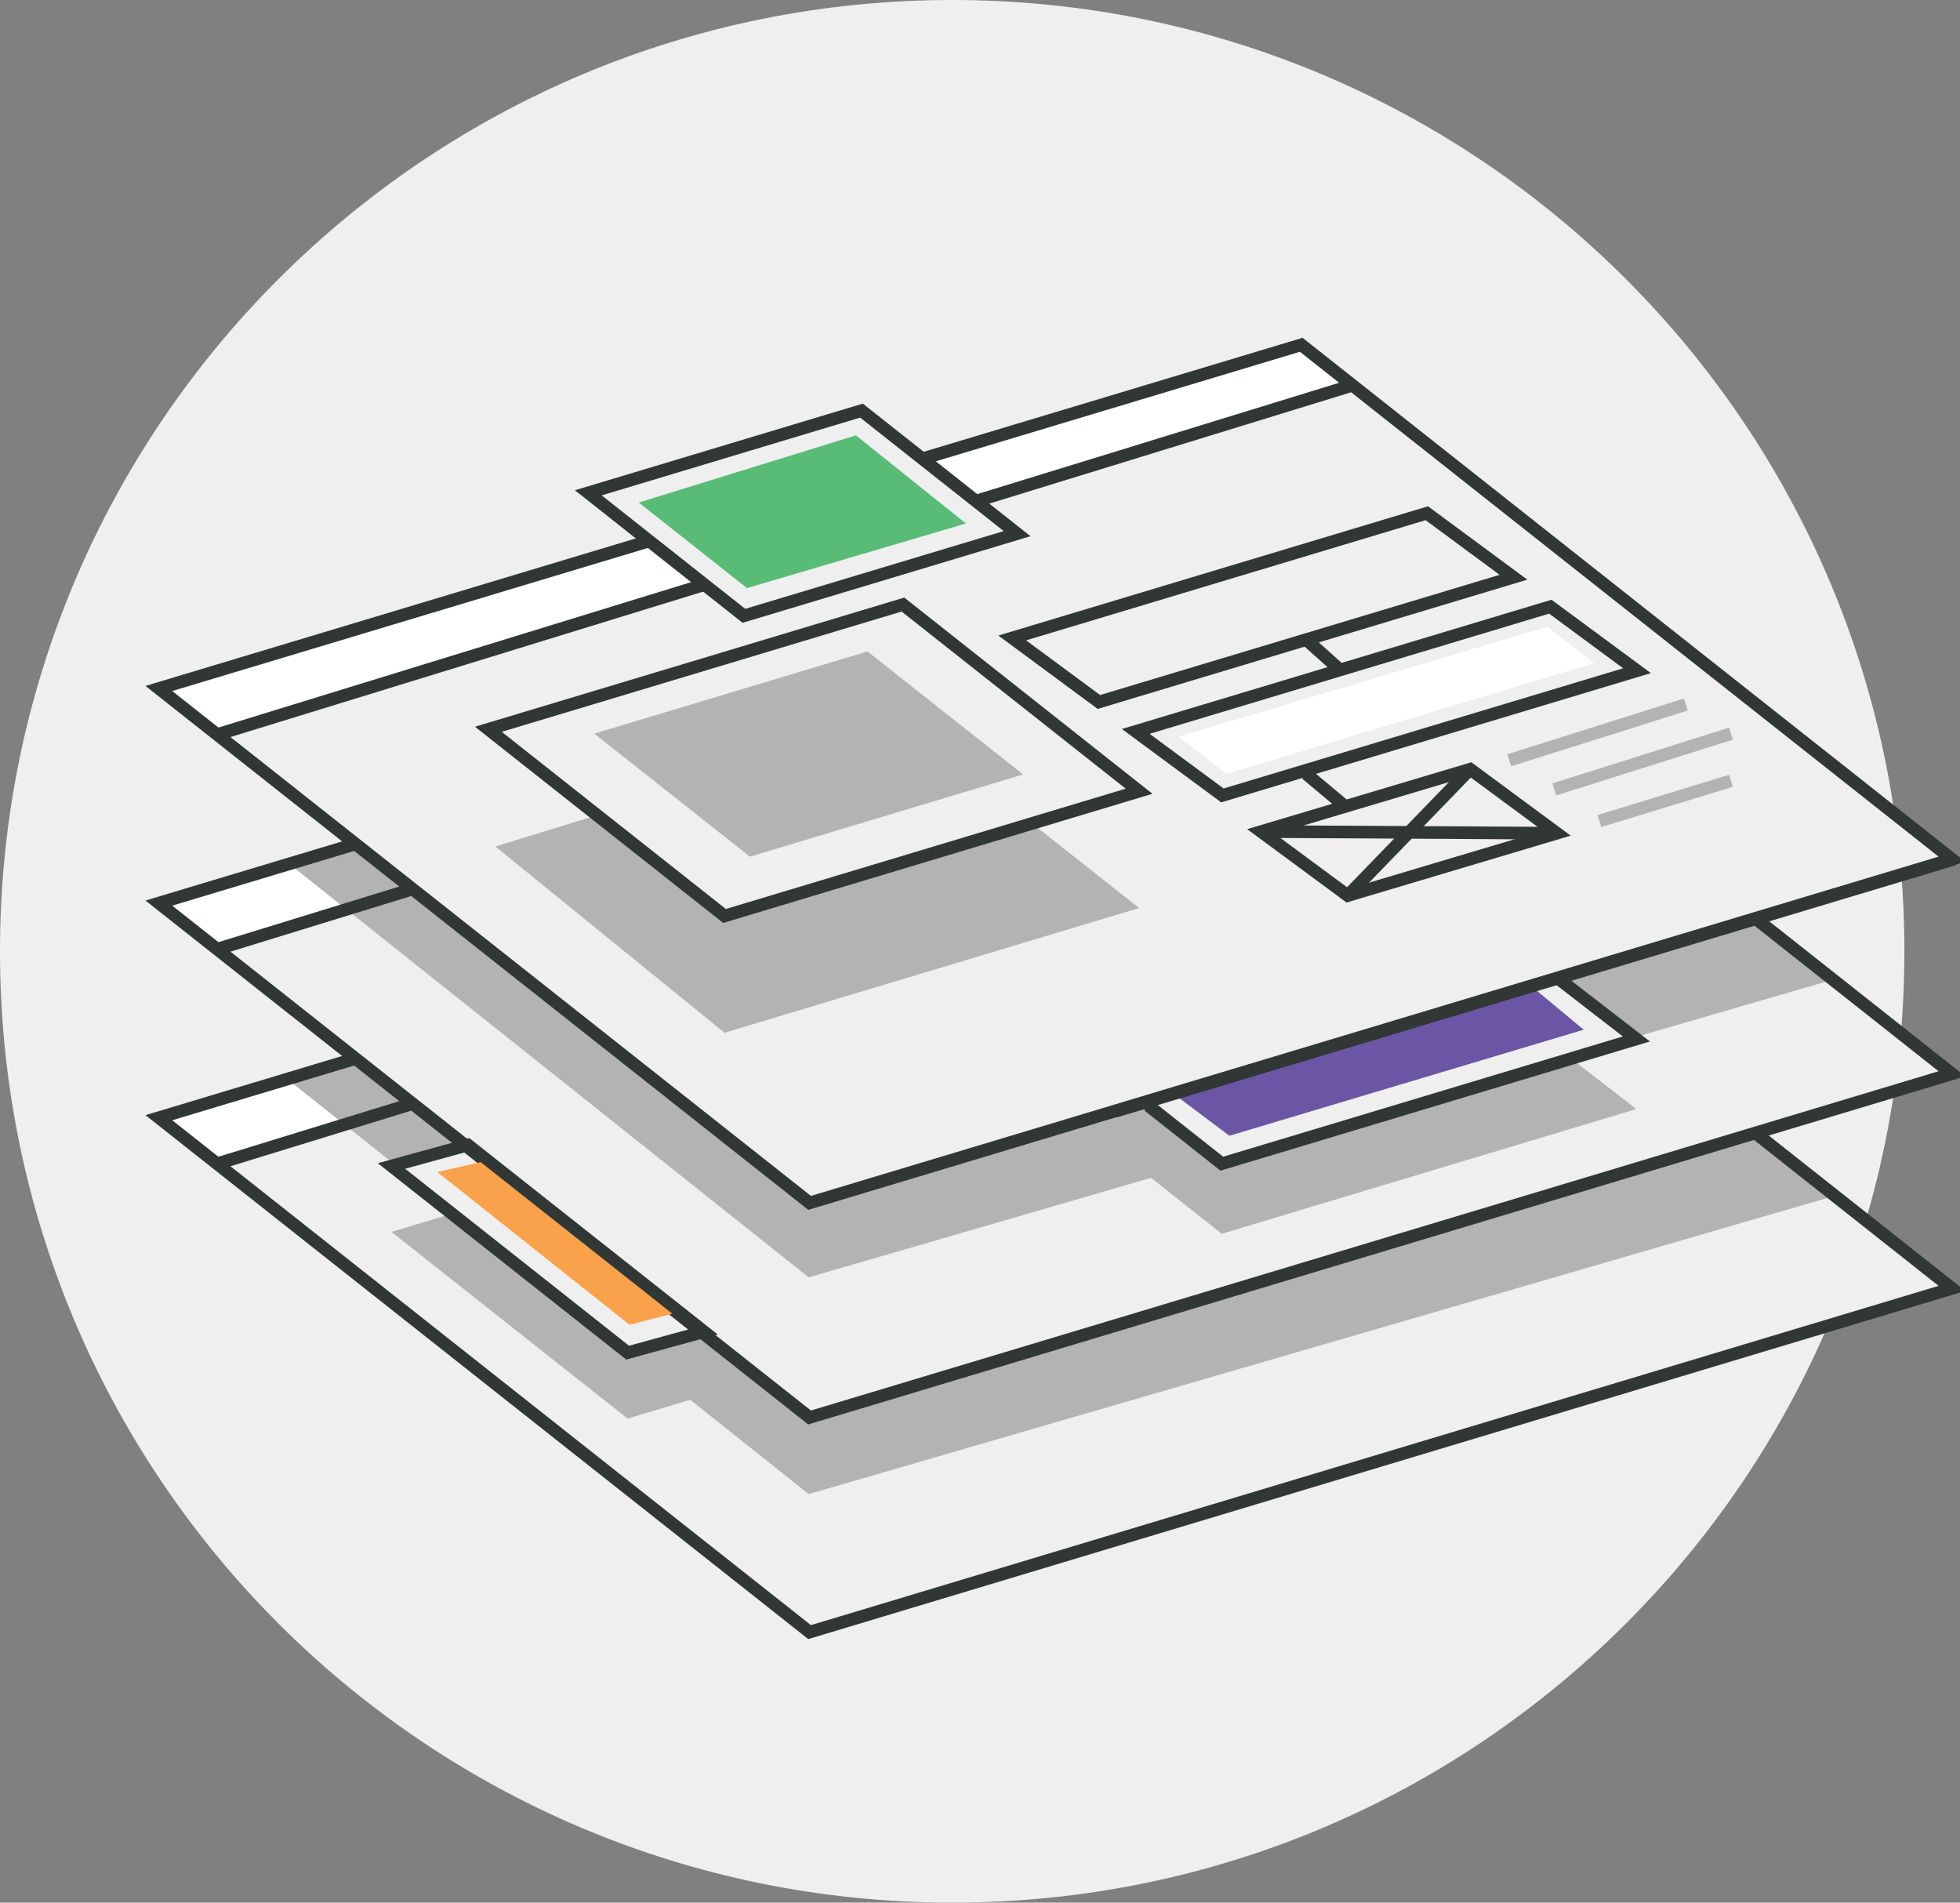 <?xml version="1.0" encoding="utf-8"?>
<!-- Generator: Adobe Illustrator 16.0.0, SVG Export Plug-In . SVG Version: 6.00 Build 0)  -->
<!DOCTYPE svg PUBLIC "-//W3C//DTD SVG 1.1//EN" "http://www.w3.org/Graphics/SVG/1.1/DTD/svg11.dtd">
<svg version="1.1" id="Layer_1" xmlns="http://www.w3.org/2000/svg" xmlns:xlink="http://www.w3.org/1999/xlink" x="0px" y="0px"
	 width="473.627px" height="459.704px" viewBox="0 0 473.627 459.704" enable-background="new 0 0 473.627 459.704"
	 xml:space="preserve">
<rect x="0" y="0" width="473.627" height="459.704" fill="#808080" stroke="none"/>
<g>
	<defs>
		<rect id="SVGID_1_" x="-91.666" y="-37.127" width="660" height="536.25"/>
	</defs>
	<clipPath id="SVGID_2_">
		<use xlink:href="#SVGID_1_"  overflow="visible"/>
	</clipPath>
	<path clip-path="url(#SVGID_2_)" fill="#EFEFEF" d="M460.193,229.852c0,126.944-103.02,229.852-230.095,229.852
		C103.019,459.704,0,356.795,0,229.852C0,102.907,103.019,0,230.098,0C357.173,0,460.193,102.907,460.193,229.852"/>
	<line clip-path="url(#SVGID_2_)" fill="#B3B3B3" x1="196.636" y1="290.637" x2="270.19" y2="268.51"/>
	<polyline clip-path="url(#SVGID_2_)" fill="#FFFFFF" points="86.907,256.271 39.389,270.634 53.706,281.011 100.416,266.438 	"/>
	<polygon clip-path="url(#SVGID_2_)" fill="#B3B3B3" points="70.163,261.309 195.419,360.999 443.647,288.857 425.17,274.253 
		196.026,343.965 86.907,256.271 	"/>
	<polyline clip-path="url(#SVGID_2_)" fill="#EFEFEF" points="445.545,290.637 471.689,311.3 429.698,323.933 	"/>
	<polyline clip-path="url(#SVGID_2_)" fill="none" stroke="#303735" stroke-width="3.046" stroke-miterlimit="10" points="
		424.17,273.743 471.689,311.3 195.636,394.343 38.389,270.057 85.907,255.761 	"/>
	<polygon clip-path="url(#SVGID_2_)" fill="#B3B3B3" points="184.484,332.885 151.669,342.756 94.602,297.653 127.419,287.781 	"/>
	<polygon clip-path="url(#SVGID_2_)" fill="#FFFFFF" points="39.388,218.271 53.704,228.648 217.728,179.07 205.632,169.512 	"/>
	<polygon clip-path="url(#SVGID_2_)" fill="#B3B3B3" points="70.163,208.945 195.419,308.634 443.647,236.494 425.17,221.888 
		196.026,291.601 86.907,203.908 	"/>
	<polygon clip-path="url(#SVGID_2_)" fill="#EFEFEF" points="447.089,240.005 471.689,259.449 442.647,268.184 	"/>
	<polygon clip-path="url(#SVGID_2_)" fill="#EFEFEF" points="438.749,181.938 471.08,207.492 442.038,216.23 	"/>
	<polygon clip-path="url(#SVGID_2_)" fill="#EFEFEF" points="170.13,321.753 151.668,326.825 94.602,281.721 113.066,276.649 	"/>
	<polygon clip-path="url(#SVGID_2_)" fill="none" stroke="#303735" stroke-width="3.046" stroke-miterlimit="10" points="
		170.13,321.753 151.668,326.825 94.602,281.721 113.066,276.649 	"/>
	
		<line clip-path="url(#SVGID_2_)" fill="none" stroke="#303735" stroke-width="3.046" stroke-miterlimit="10" x1="52.821" y1="281.076" x2="100.415" y2="266.438"/>
	<polyline clip-path="url(#SVGID_2_)" fill="none" stroke="#303735" stroke-width="3.046" stroke-miterlimit="10" points="
		424.17,221.889 471.689,259.449 195.636,342.491 38.389,218.202 85.907,203.908 	"/>
	<polyline clip-path="url(#SVGID_2_)" fill="#F9A14B" points="116.156,280.792 105.701,283.191 152.125,320.088 162.477,317.417 	
		"/>
	<polyline clip-path="url(#SVGID_2_)" fill="#B3B3B3" points="360.858,241.236 395.428,267.962 295.248,298.098 261.139,271.142 	
		"/>
	<polygon clip-path="url(#SVGID_2_)" fill="#EFEFEF" points="82.841,153.278 39.389,166.35 53.706,176.726 82.841,168.137 	"/>
	<polygon clip-path="url(#SVGID_2_)" fill="#FFFFFF" points="39.388,166.35 53.704,176.726 327.538,92.868 315.441,83.307 	"/>
	<polygon clip-path="url(#SVGID_2_)" fill="#EFEFEF" points="73.765,193.521 122.848,232.317 211.68,206.982 142.158,157.397 	"/>
	
		<line clip-path="url(#SVGID_2_)" fill="none" stroke="#303735" stroke-width="3.046" stroke-miterlimit="10" x1="52.821" y1="229.224" x2="100.415" y2="214.584"/>
	<polygon clip-path="url(#SVGID_2_)" fill="none" stroke="#303735" stroke-width="3.046" stroke-miterlimit="10" points="
		471.689,207.594 195.637,290.637 38.387,166.349 314.441,83.308 	"/>
	<polyline clip-path="url(#SVGID_2_)" fill="#EFEFEF" points="376.625,236.492 395.428,251.029 295.248,281.166 277.427,267.08 	"/>
	<polyline clip-path="url(#SVGID_2_)" fill="none" stroke="#303735" stroke-width="3.046" stroke-miterlimit="10" points="
		376.625,236.492 395.428,251.029 295.248,281.166 277.427,267.08 	"/>
	<polygon clip-path="url(#SVGID_2_)" fill="#B3B3B3" points="218.193,174.291 275.258,219.396 175.079,249.535 119.689,204.516 	"/>
	<polyline clip-path="url(#SVGID_2_)" fill="#6A56A4" points="284.678,265.115 297.077,274.416 382.701,248.794 370.186,238.403 	
		"/>
	
		<line clip-path="url(#SVGID_2_)" fill="none" stroke="#303735" stroke-width="3.047" stroke-miterlimit="10" x1="472.189" y1="207.594" x2="269.476" y2="268.51"/>
	
		<line clip-path="url(#SVGID_2_)" fill="none" stroke="#303735" stroke-width="3.046" stroke-miterlimit="10" x1="52.821" y1="177.371" x2="327.538" y2="92.865"/>
	<polygon clip-path="url(#SVGID_2_)" fill="#EFEFEF" points="275.258,191.175 175.079,221.311 118.011,176.206 218.193,146.07 	"/>
	<polygon clip-path="url(#SVGID_2_)" fill="none" stroke="#303735" stroke-width="3.046" stroke-miterlimit="10" points="
		275.258,191.175 175.079,221.311 118.011,176.206 218.193,146.07 	"/>
	<polygon clip-path="url(#SVGID_2_)" fill="#EFEFEF" points="365.726,139.471 265.545,169.608 244.601,154.14 344.781,124.004 	"/>
	<polygon clip-path="url(#SVGID_2_)" fill="none" stroke="#303735" stroke-width="3.046" stroke-miterlimit="10" points="
		365.726,139.471 265.545,169.608 244.601,154.14 344.781,124.004 	"/>
	<polygon clip-path="url(#SVGID_2_)" fill="#EFEFEF" points="395.578,162.053 295.396,192.19 274.449,176.722 374.63,146.586 	"/>
	<polygon clip-path="url(#SVGID_2_)" fill="none" stroke="#303735" stroke-width="3.046" stroke-miterlimit="10" points="
		395.578,162.053 295.396,192.19 274.449,176.722 374.63,146.586 	"/>
	<polygon clip-path="url(#SVGID_2_)" fill="#EFEFEF" points="376.2,201.32 325.679,216.388 304.735,200.922 355.254,185.851 	"/>
	<polygon clip-path="url(#SVGID_2_)" fill="none" stroke="#303735" stroke-width="3.046" stroke-miterlimit="10" points="
		376.2,201.32 325.679,216.388 304.735,200.922 355.254,185.851 	"/>
	<polygon clip-path="url(#SVGID_2_)" fill="#B3B3B3" points="247.23,187.121 181.212,206.981 143.605,177.257 209.624,157.398 	"/>
	<polygon clip-path="url(#SVGID_2_)" fill="#EFEFEF" points="245.783,128.937 179.764,148.796 142.158,119.071 208.176,99.211 	"/>
	<polygon clip-path="url(#SVGID_2_)" fill="none" stroke="#303735" stroke-width="3.046" stroke-miterlimit="10" points="
		245.783,128.937 179.764,148.796 142.158,119.071 208.176,99.211 	"/>
	
		<line clip-path="url(#SVGID_2_)" fill="none" stroke="#B3B3B3" stroke-width="3.046" stroke-miterlimit="10" x1="364.706" y1="183.69" x2="407.389" y2="170.216"/>
	
		<line clip-path="url(#SVGID_2_)" fill="none" stroke="#B3B3B3" stroke-width="3.046" stroke-miterlimit="10" x1="375.59" y1="190.732" x2="418.277" y2="177.257"/>
	
		<line clip-path="url(#SVGID_2_)" fill="none" stroke="#B3B3B3" stroke-width="3.046" stroke-miterlimit="10" x1="386.478" y1="198.383" x2="418.277" y2="188.659"/>
	<polygon clip-path="url(#SVGID_2_)" fill="#58BC77" points="154.355,121.416 180.508,142.094 233.414,126.483 206.828,105.195 	"/>
	<polygon clip-path="url(#SVGID_2_)" fill="#FFFFFF" points="284.812,177.979 296.367,186.971 385.261,160.237 373.912,151.419 	"/>
	<line clip-path="url(#SVGID_2_)" fill="#EFEFEF" x1="315.635" y1="154.539" x2="323.832" y2="161.867"/>
	
		<line clip-path="url(#SVGID_2_)" fill="none" stroke="#303735" stroke-width="3.046" stroke-miterlimit="10" x1="315.635" y1="154.539" x2="323.832" y2="161.867"/>
	<line clip-path="url(#SVGID_2_)" fill="#EFEFEF" x1="315.635" y1="186.971" x2="325.064" y2="194.857"/>
	
		<line clip-path="url(#SVGID_2_)" fill="none" stroke="#303735" stroke-width="3.046" stroke-miterlimit="10" x1="315.635" y1="186.971" x2="325.064" y2="194.857"/>
	<line clip-path="url(#SVGID_2_)" fill="#EFEFEF" x1="325.679" y1="216.388" x2="355.254" y2="185.851"/>
	
		<line clip-path="url(#SVGID_2_)" fill="none" stroke="#303735" stroke-width="3.046" stroke-miterlimit="10" x1="325.679" y1="216.388" x2="355.254" y2="185.851"/>
	<line clip-path="url(#SVGID_2_)" fill="#EFEFEF" x1="304.735" y1="200.92" x2="376.2" y2="201.319"/>
	
		<line clip-path="url(#SVGID_2_)" fill="none" stroke="#303735" stroke-width="3.046" stroke-miterlimit="10" x1="304.735" y1="200.92" x2="376.2" y2="201.319"/>
</g>
<g>
</g>
<g>
</g>
<g>
</g>
<g>
</g>
<g>
</g>
<g>
</g>
</svg>
